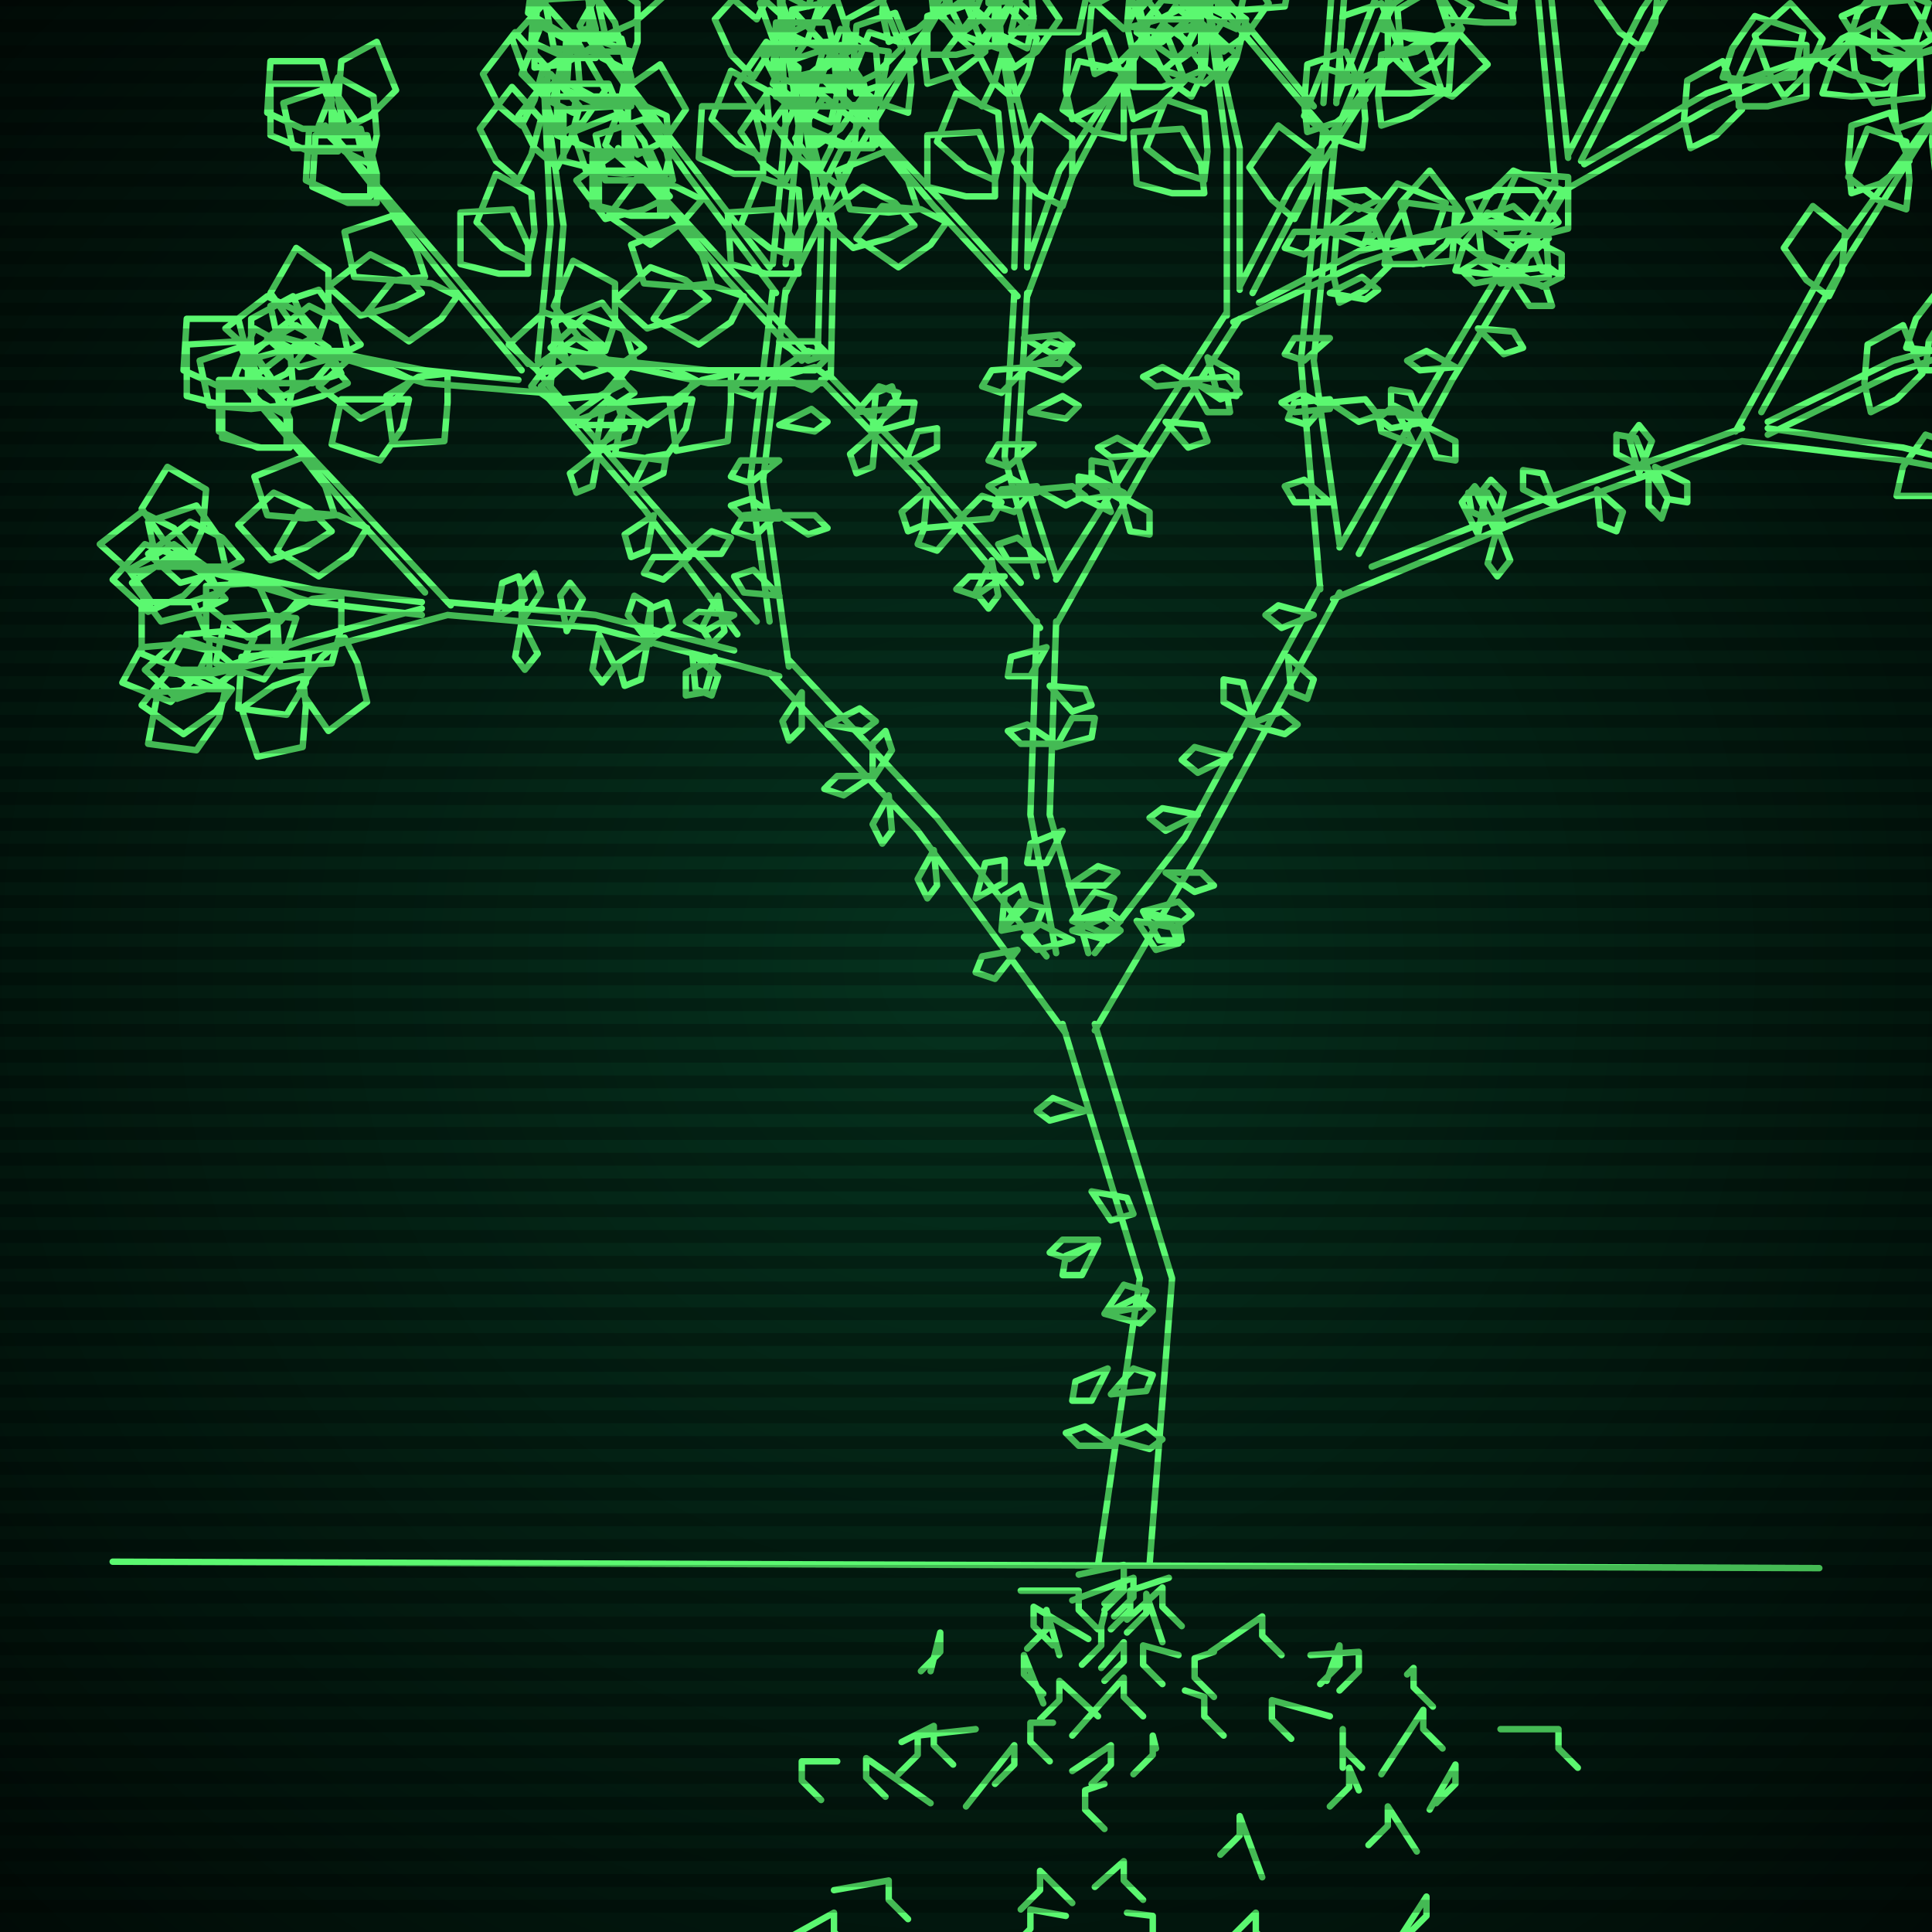 <svg xmlns="http://www.w3.org/2000/svg"
             width="600" height="600"
            >
    
            <style>
                @keyframes glow {0 % {opacity: 0.6;}
                3% {opacity: 0.9;} 30% {opacity: 0.6} 70% {opacity: 0.9}}
    
                .flicker {
                animation: glow 3s linear infinite alternate;
                animation-duration: 2.4s;
                animation-delay: 3.1s;
            }
    
    
            </style>
    
            <defs>
                <radialGradient id="screenGradient"
                                r="100%"
                >
                    <stop offset="0%" stop-color="#05321e"/>
                    <stop offset="90%" stop-color="black"/>
    
                </radialGradient>
            </defs>
    
            <rect
                fill="black"
                width="600" height="600"/>
    
            <rect
                className="flicker"
                fill="url(#screenGradient)"
                width="600" height="600"/>
    
    
            <path
                id="ground-path"
                className="flicker"
                style="fill: none;stroke: #5bf870;stroke-width:2px;stroke-linecap:round;stroke-linejoin:round;stroke-miterlimit:4;stroke-dasharray:none"
                d="M 35 485 L 565 487 "
            />
            <path
                id="branch-path"
                className="flicker"
                style="fill: none;stroke: #5bf870;stroke-width:2px;stroke-linecap:round;stroke-linejoin:round;stroke-miterlimit:4;stroke-dasharray:none"
                d="M 341 486 L 354 397 L 330 318 M 340 318 L 364 397 L 357 486 M 331 321 L 285 258 L 239 209 M 245 205 L 291 254 L 325 297 M 242 210 L 185 195 L 139 191 M 139 187 L 185 191 L 228 202 M 139 191 L 94 203 L 58 211 L 94 199 L 131 189 M 131 191 L 97 187 L 53 174 L 97 183 L 131 187 M 132 184 L 109 159 L 75 119 L 111 157 L 140 188 M 229 197 L 200 158 L 168 121 M 170 119 L 202 156 L 235 193 M 169 122 L 132 119 L 92 107 L 132 115 L 161 118 M 162 115 L 137 85 L 101 39 L 139 83 L 164 113 M 167 112 L 171 70 L 169 28 L 175 70 L 171 120 M 239 193 L 233 149 L 240 90 M 244 90 L 237 149 L 245 207 M 241 91 L 214 55 L 182 9 L 216 53 L 239 83 M 240 82 L 244 39 L 242 -5 L 248 39 L 244 82 M 244 81 L 261 47 L 292 3 L 265 49 L 244 91 M 328 296 L 320 253 L 322 193 M 328 193 L 326 253 L 338 296 M 323 195 L 285 149 L 255 118 M 257 116 L 287 147 L 317 181 M 256 119 L 220 119 L 182 111 L 220 115 L 248 115 M 249 112 L 226 87 L 192 46 L 228 85 L 251 110 M 254 109 L 255 70 L 249 31 L 259 70 L 258 117 M 322 179 L 312 142 L 315 91 M 319 91 L 316 142 L 328 179 M 316 92 L 290 64 L 258 26 L 292 62 L 312 84 M 315 83 L 316 46 L 310 8 L 320 46 L 319 83 M 319 82 L 329 53 L 354 15 L 333 55 L 319 92 M 328 180 L 352 142 L 381 97 M 385 99 L 356 144 L 328 194 M 381 98 L 381 46 L 375 1 L 385 46 L 385 90 M 385 89 L 401 58 L 432 17 L 405 60 L 389 91 M 391 94 L 422 78 L 460 69 L 422 82 L 383 100 M 340 296 L 368 260 L 410 182 M 416 184 L 374 262 L 340 320 M 410 183 L 404 112 L 411 40 M 415 40 L 408 112 L 416 169 M 412 41 L 374 -4 L 331 -58 L 376 -6 L 408 33 M 411 32 L 415 -22 L 413 -77 L 419 -22 L 415 32 M 415 31 L 432 -13 L 464 -66 L 436 -11 L 415 41 M 416 170 L 447 116 L 483 56 M 487 58 L 451 118 L 422 172 M 483 57 L 477 -8 L 464 -65 L 481 -8 L 487 49 M 487 48 L 510 3 L 547 -51 L 514 5 L 491 50 M 492 51 L 530 29 L 576 13 L 532 33 L 486 59 M 426 176 L 474 157 L 541 133 M 541 137 L 474 161 L 414 186 M 539 134 L 568 81 L 607 27 L 572 83 L 547 128 M 549 131 L 588 112 L 634 100 L 588 116 L 549 135 M 549 133 L 591 139 L 649 154 L 591 143 L 541 137 "
            />
            <path
                id="leaf-path"
                className="flicker"
                style="fill: none;stroke: #5bf870;stroke-width:2px;stroke-linecap:round;stroke-linejoin:round;stroke-miterlimit:4;stroke-dasharray:none"
                d="M 343 408 L 349 399 L 356 401 L 354 406 L 343 408 M 345 433 L 352 425 L 358 427 L 356 432 L 345 433 M 344 425 L 339 435 L 333 435 L 334 429 L 344 425 M 346 447 L 356 443 L 361 447 L 357 450 L 346 447 M 341 385 L 332 391 L 326 389 L 330 385 L 341 385 M 343 408 L 353 403 L 358 407 L 354 411 L 343 408 M 341 386 L 336 396 L 330 396 L 331 390 L 341 386 M 346 449 L 335 449 L 331 445 L 337 443 L 346 449 M 337 345 L 326 348 L 322 345 L 327 341 L 337 345 M 339 370 L 350 372 L 352 377 L 345 379 L 339 370 M 276 247 L 277 258 L 274 262 L 271 256 L 276 247 M 316 295 L 309 304 L 303 302 L 305 297 L 316 295 M 271 241 L 262 247 L 256 245 L 260 241 L 271 241 M 257 225 L 267 220 L 272 224 L 268 227 L 257 225 M 249 215 L 249 226 L 245 230 L 243 224 L 249 215 M 311 289 L 317 280 L 324 282 L 322 287 L 311 289 M 271 242 L 271 231 L 275 227 L 277 233 L 271 242 M 311 289 L 312 278 L 317 275 L 319 281 L 311 289 M 303 279 L 306 268 L 312 267 L 312 274 L 303 279 M 290 264 L 291 275 L 288 279 L 285 273 L 290 264 M 202 200 L 195 191 L 197 185 L 202 188 L 202 200 M 215 203 L 223 210 L 221 216 L 216 214 L 215 203 M 222 204 L 219 215 L 213 216 L 213 209 L 222 204 M 154 192 L 156 181 L 161 179 L 163 186 L 154 192 M 162 193 L 167 203 L 163 208 L 160 204 L 162 193 M 201 200 L 199 211 L 194 213 L 192 206 L 201 200 M 162 193 L 162 182 L 166 178 L 168 184 L 162 193 M 176 196 L 174 185 L 177 181 L 181 186 L 176 196 M 186 197 L 191 207 L 187 212 L 184 208 L 186 197 M 200 200 L 202 189 L 207 187 L 209 194 L 200 200 M 85 201 L 76 201 L 64 198 L 64 182 L 80 181 L 85 192 L 85 201 M 72 214 L 67 221 L 57 228 L 44 219 L 52 209 L 64 210 L 72 214 M 107 198 L 111 206 L 114 218 L 102 227 L 93 214 L 100 204 L 107 198 M 96 203 L 95 212 L 89 222 L 74 220 L 75 204 L 87 203 L 96 203 M 65 202 L 61 210 L 53 218 L 38 212 L 44 201 L 56 200 L 65 202 M 65 208 L 56 208 L 44 203 L 44 187 L 60 187 L 65 199 L 65 208 M 74 208 L 67 213 L 55 217 L 45 208 L 56 198 L 67 202 L 74 208 M 94 210 L 95 219 L 94 232 L 80 235 L 75 220 L 85 213 L 94 210 M 79 198 L 75 206 L 67 214 L 52 208 L 58 197 L 70 196 L 79 198 M 70 214 L 68 223 L 61 233 L 46 231 L 49 215 L 61 214 L 70 214 M 68 184 L 59 187 L 47 187 L 40 177 L 54 169 L 64 176 L 68 184 M 106 185 L 106 195 L 103 206 L 87 207 L 86 192 L 97 186 L 106 185 M 93 186 L 87 193 L 77 198 L 64 188 L 74 179 L 85 182 L 93 186 M 60 171 L 52 175 L 41 178 L 31 169 L 44 159 L 54 164 L 60 171 M 59 173 L 51 168 L 44 158 L 52 145 L 64 152 L 63 164 L 59 173 M 70 176 L 61 176 L 49 176 L 46 162 L 61 157 L 68 167 L 70 176 M 92 192 L 89 201 L 82 211 L 67 206 L 70 192 L 83 191 L 92 192 M 75 174 L 67 178 L 56 181 L 46 172 L 59 162 L 69 167 L 75 174 M 64 178 L 57 185 L 46 190 L 35 180 L 45 169 L 56 173 L 64 178 M 70 186 L 62 190 L 50 193 L 41 181 L 54 172 L 64 179 L 70 186 M 114 164 L 109 172 L 99 179 L 86 171 L 93 159 L 105 160 L 114 164 M 104 160 L 95 161 L 83 160 L 79 148 L 94 142 L 101 151 L 104 160 M 79 126 L 70 126 L 58 123 L 58 107 L 74 106 L 79 117 L 79 126 M 81 120 L 78 111 L 78 99 L 91 92 L 97 106 L 89 116 L 81 120 M 89 129 L 81 125 L 73 117 L 79 102 L 90 108 L 91 120 L 89 129 M 103 165 L 95 170 L 84 174 L 74 163 L 85 153 L 96 158 L 103 165 M 90 139 L 81 139 L 69 136 L 69 120 L 85 119 L 90 130 L 90 139 M 87 126 L 78 127 L 65 126 L 62 112 L 77 107 L 84 117 L 87 126 M 89 139 L 80 139 L 68 134 L 68 118 L 84 118 L 89 130 L 89 139 M 77 120 L 68 120 L 57 115 L 58 99 L 74 99 L 77 111 L 77 120 M 223 185 L 225 196 L 221 200 L 218 195 L 223 185 M 228 191 L 219 196 L 213 193 L 217 190 L 228 191 M 180 132 L 188 125 L 194 127 L 191 132 L 180 132 M 186 140 L 184 151 L 179 153 L 177 147 L 186 140 M 214 173 L 206 180 L 200 178 L 203 173 L 214 173 M 186 140 L 192 131 L 199 131 L 197 137 L 186 140 M 196 152 L 201 142 L 207 141 L 206 147 L 196 152 M 203 160 L 201 171 L 196 173 L 194 166 L 203 160 M 213 172 L 221 165 L 227 167 L 224 172 L 213 172 M 185 139 L 187 128 L 192 126 L 194 133 L 185 139 M 106 116 L 97 119 L 85 119 L 78 109 L 92 101 L 102 108 L 106 116 M 139 116 L 139 125 L 138 137 L 122 138 L 120 123 L 130 117 L 139 116 M 128 118 L 122 125 L 112 130 L 99 120 L 109 111 L 120 114 L 128 118 M 99 104 L 91 108 L 80 111 L 70 102 L 83 92 L 93 97 L 99 104 M 99 105 L 91 101 L 84 91 L 92 77 L 102 84 L 102 96 L 99 105 M 108 109 L 99 109 L 87 109 L 84 95 L 99 90 L 106 100 L 108 109 M 127 124 L 125 133 L 118 143 L 103 138 L 106 124 L 118 124 L 127 124 M 112 107 L 104 111 L 93 114 L 83 105 L 96 95 L 106 100 L 112 107 M 104 111 L 98 118 L 88 123 L 75 113 L 85 104 L 96 107 L 104 111 M 108 119 L 100 123 L 89 126 L 79 117 L 92 107 L 102 112 L 108 119 M 142 92 L 137 99 L 127 106 L 114 97 L 122 87 L 134 88 L 142 92 M 132 86 L 123 87 L 110 86 L 107 72 L 122 67 L 129 77 L 132 86 M 105 47 L 96 47 L 84 42 L 84 26 L 100 26 L 105 38 L 105 47 M 107 40 L 105 31 L 106 19 L 117 13 L 123 28 L 115 36 L 107 40 M 115 51 L 107 47 L 99 39 L 105 24 L 116 30 L 117 42 L 115 51 M 131 91 L 123 95 L 112 98 L 102 89 L 115 79 L 125 84 L 131 91 M 117 63 L 108 63 L 97 58 L 98 42 L 114 42 L 117 54 L 117 63 M 112 46 L 103 46 L 91 46 L 88 32 L 103 27 L 110 37 L 112 46 M 115 61 L 106 61 L 95 56 L 96 40 L 112 40 L 115 52 L 115 61 M 103 40 L 94 40 L 83 35 L 84 19 L 100 19 L 103 31 L 103 40 M 164 81 L 156 77 L 148 69 L 154 54 L 165 60 L 166 72 L 164 81 M 162 39 L 155 33 L 150 23 L 160 10 L 169 20 L 166 31 L 162 39 M 172 30 L 174 21 L 181 11 L 196 16 L 193 30 L 181 30 L 172 30 M 173 42 L 170 33 L 170 21 L 180 14 L 188 28 L 181 38 L 173 42 M 164 85 L 155 85 L 143 82 L 143 66 L 159 65 L 164 76 L 164 85 M 161 56 L 154 50 L 149 40 L 159 27 L 168 37 L 165 48 L 161 56 M 178 35 L 170 31 L 162 23 L 168 8 L 179 14 L 180 26 L 178 35 M 173 52 L 166 46 L 161 36 L 171 23 L 180 33 L 177 44 L 173 52 M 169 30 L 163 23 L 159 12 L 169 1 L 178 11 L 174 23 L 169 30 M 166 21 L 166 12 L 167 0 L 183 -1 L 185 14 L 175 20 L 166 21 M 242 185 L 231 184 L 228 179 L 234 177 L 242 185 M 242 106 L 253 106 L 257 110 L 251 112 L 242 106 M 242 116 L 234 123 L 228 121 L 231 116 L 242 116 M 242 161 L 231 161 L 227 157 L 233 155 L 242 161 M 242 117 L 253 114 L 257 117 L 252 121 L 242 117 M 242 132 L 252 127 L 257 131 L 253 134 L 242 132 M 242 143 L 233 150 L 227 148 L 230 143 L 242 143 M 242 160 L 253 160 L 257 164 L 251 166 L 242 160 M 242 115 L 251 109 L 257 111 L 253 115 L 242 115 M 242 159 L 234 167 L 228 165 L 231 160 L 242 159 M 218 62 L 212 69 L 202 76 L 189 67 L 198 55 L 210 58 L 218 62 M 209 56 L 200 56 L 188 56 L 185 42 L 200 37 L 207 47 L 209 56 M 185 18 L 176 18 L 165 13 L 166 -3 L 182 -3 L 185 9 L 185 18 M 188 11 L 186 2 L 187 -10 L 200 -16 L 206 -1 L 197 7 L 188 11 M 195 22 L 187 18 L 180 8 L 188 -6 L 198 1 L 198 13 L 195 22 M 208 61 L 200 65 L 188 68 L 179 56 L 192 47 L 202 54 L 208 61 M 196 33 L 187 33 L 176 28 L 177 12 L 193 12 L 196 24 L 196 33 M 193 16 L 184 16 L 172 15 L 169 -1 L 184 -3 L 191 7 L 193 16 M 195 32 L 186 31 L 175 25 L 176 10 L 192 11 L 195 22 L 195 32 M 183 11 L 174 10 L 164 4 L 166 -11 L 182 -10 L 183 2 L 183 11 M 237 49 L 229 45 L 221 37 L 227 22 L 238 28 L 239 40 L 237 49 M 235 6 L 228 0 L 223 -10 L 233 -23 L 242 -13 L 239 -2 L 235 6 M 245 -3 L 248 -12 L 255 -21 L 270 -15 L 266 -3 L 254 -2 L 245 -3 M 246 10 L 243 1 L 243 -11 L 253 -18 L 261 -4 L 254 6 L 246 10 M 237 54 L 228 54 L 217 49 L 218 33 L 234 33 L 237 45 L 237 54 M 234 24 L 227 17 L 222 6 L 232 -5 L 243 5 L 239 16 L 234 24 M 251 2 L 243 -2 L 236 -12 L 244 -26 L 254 -19 L 254 -7 L 251 2 M 246 19 L 240 12 L 236 1 L 246 -10 L 255 0 L 251 12 L 246 19 M 242 -3 L 236 -10 L 232 -21 L 242 -32 L 251 -22 L 247 -10 L 242 -3 M 239 -12 L 239 -22 L 242 -33 L 258 -34 L 259 -19 L 248 -13 L 239 -12 M 276 13 L 274 4 L 275 -8 L 288 -14 L 294 1 L 285 9 L 276 13 M 292 5 L 299 0 L 311 -4 L 321 5 L 310 15 L 299 11 L 292 5 M 288 17 L 288 8 L 293 -3 L 309 -2 L 309 14 L 297 17 L 288 17 M 261 58 L 254 53 L 247 43 L 256 30 L 266 38 L 265 50 L 261 58 M 266 29 L 265 20 L 266 8 L 278 4 L 284 19 L 275 26 L 266 29 M 299 10 L 295 2 L 294 -10 L 304 -18 L 313 -5 L 306 5 L 299 10 M 288 26 L 287 17 L 288 5 L 300 1 L 306 16 L 297 23 L 288 26 M 290 5 L 289 -4 L 290 -16 L 302 -20 L 308 -5 L 299 2 L 290 5 M 288 -4 L 292 -12 L 302 -19 L 316 -11 L 309 -1 L 297 -1 L 288 -4 M 282 35 L 273 32 L 264 25 L 270 10 L 282 14 L 283 26 L 282 35 M 333 292 L 322 295 L 318 291 L 323 287 L 333 292 M 328 231 L 317 231 L 313 227 L 319 225 L 328 231 M 326 213 L 337 214 L 339 219 L 333 221 L 326 213 M 325 201 L 320 210 L 313 210 L 314 204 L 325 201 M 333 286 L 344 283 L 348 286 L 343 290 L 333 286 M 328 232 L 333 223 L 340 223 L 339 229 L 328 232 M 333 286 L 340 277 L 346 279 L 344 284 L 333 286 M 332 275 L 341 269 L 347 271 L 343 275 L 332 275 M 330 258 L 325 268 L 319 268 L 320 262 L 330 258 M 333 289 L 343 285 L 348 289 L 344 292 L 333 289 M 308 174 L 310 185 L 307 189 L 303 184 L 308 174 M 312 179 L 303 185 L 297 183 L 301 179 L 312 179 M 266 128 L 273 120 L 279 122 L 277 127 L 266 128 M 272 134 L 271 145 L 266 147 L 264 141 L 272 134 M 298 163 L 291 171 L 285 169 L 287 164 L 298 163 M 272 134 L 277 125 L 284 125 L 283 131 L 272 134 M 281 144 L 285 134 L 291 133 L 291 139 L 281 144 M 288 152 L 287 163 L 282 165 L 280 159 L 288 152 M 297 162 L 305 154 L 311 156 L 308 161 L 297 162 M 271 133 L 272 122 L 277 120 L 279 126 L 271 133 M 194 119 L 186 123 L 174 124 L 166 114 L 179 105 L 189 112 L 194 119 M 227 116 L 227 125 L 226 137 L 210 140 L 208 125 L 218 118 L 227 116 M 216 118 L 211 125 L 201 132 L 188 123 L 196 113 L 208 114 L 216 118 M 187 107 L 180 112 L 168 116 L 158 107 L 169 97 L 180 101 L 187 107 M 188 109 L 180 105 L 172 95 L 178 81 L 191 88 L 191 100 L 188 109 M 197 112 L 188 113 L 176 112 L 172 100 L 187 94 L 194 103 L 197 112 M 215 124 L 213 133 L 206 143 L 191 141 L 194 125 L 206 124 L 215 124 M 200 108 L 193 113 L 181 117 L 171 108 L 182 98 L 193 102 L 200 108 M 194 115 L 188 122 L 178 129 L 165 120 L 174 108 L 186 111 L 194 115 M 197 122 L 189 127 L 178 131 L 168 120 L 179 110 L 190 115 L 197 122 M 231 92 L 227 100 L 217 107 L 203 99 L 210 89 L 222 89 L 231 92 M 221 88 L 212 89 L 200 88 L 196 76 L 211 70 L 218 79 L 221 88 M 196 53 L 187 53 L 175 50 L 175 34 L 191 33 L 196 44 L 196 53 M 198 48 L 195 39 L 195 27 L 205 20 L 213 34 L 206 44 L 198 48 M 206 57 L 197 53 L 188 45 L 194 30 L 207 36 L 208 48 L 206 57 M 220 93 L 213 98 L 201 102 L 191 93 L 202 83 L 213 87 L 220 93 M 207 67 L 198 67 L 186 64 L 186 48 L 202 47 L 207 58 L 207 67 M 203 53 L 194 54 L 182 53 L 178 41 L 193 35 L 200 44 L 203 53 M 205 67 L 196 67 L 184 64 L 184 48 L 200 47 L 205 58 L 205 67 M 194 47 L 185 47 L 173 42 L 173 26 L 189 26 L 194 38 L 194 47 M 248 80 L 239 77 L 230 70 L 236 55 L 248 59 L 249 71 L 248 80 M 243 41 L 236 36 L 229 26 L 238 13 L 248 21 L 247 33 L 243 41 M 252 33 L 254 24 L 261 14 L 276 16 L 273 32 L 261 33 L 252 33 M 254 45 L 250 37 L 249 25 L 259 17 L 268 30 L 261 40 L 254 45 M 248 85 L 238 85 L 227 82 L 226 66 L 241 65 L 247 76 L 248 85 M 244 56 L 237 51 L 230 41 L 239 28 L 249 36 L 248 48 L 244 56 M 258 38 L 249 34 L 240 26 L 246 11 L 259 17 L 260 29 L 258 38 M 254 54 L 247 48 L 240 38 L 249 25 L 261 34 L 258 46 L 254 54 M 249 33 L 242 27 L 237 17 L 247 4 L 256 14 L 253 25 L 249 33 M 246 24 L 246 15 L 246 3 L 260 0 L 265 15 L 255 22 L 246 24 M 324 174 L 313 174 L 310 169 L 316 167 L 324 174 M 318 105 L 329 104 L 333 107 L 327 110 L 318 105 M 319 114 L 311 122 L 305 120 L 308 115 L 319 114 M 322 153 L 311 154 L 307 151 L 313 148 L 322 153 M 319 114 L 330 110 L 335 114 L 330 118 L 319 114 M 320 128 L 330 123 L 335 126 L 331 130 L 320 128 M 321 138 L 313 145 L 307 143 L 310 138 L 321 138 M 322 152 L 333 151 L 337 154 L 331 157 L 322 152 M 318 113 L 326 106 L 332 108 L 329 113 L 318 113 M 322 151 L 315 159 L 309 157 L 311 152 L 322 151 M 294 69 L 289 76 L 279 83 L 266 74 L 274 64 L 286 65 L 294 69 M 285 65 L 276 66 L 264 65 L 260 53 L 275 47 L 282 56 L 285 65 M 262 33 L 253 33 L 241 30 L 241 14 L 257 13 L 262 24 L 262 33 M 264 27 L 262 18 L 263 6 L 274 0 L 280 15 L 272 23 L 264 27 M 271 36 L 263 32 L 255 24 L 261 9 L 272 15 L 273 27 L 271 36 M 284 70 L 276 74 L 265 77 L 255 68 L 268 58 L 278 63 L 284 70 M 272 45 L 263 45 L 251 40 L 251 24 L 267 24 L 272 36 L 272 45 M 269 33 L 260 33 L 248 33 L 245 19 L 260 14 L 267 24 L 269 33 M 271 46 L 262 46 L 251 41 L 252 25 L 268 25 L 271 37 L 271 46 M 260 28 L 251 28 L 240 23 L 241 7 L 257 7 L 260 19 L 260 28 M 309 56 L 300 52 L 291 44 L 297 29 L 310 35 L 311 47 L 309 56 M 304 17 L 297 11 L 290 1 L 299 -12 L 311 -3 L 308 9 L 304 17 M 314 10 L 316 1 L 323 -9 L 338 -4 L 335 10 L 323 10 L 314 10 M 315 21 L 311 13 L 310 1 L 320 -7 L 329 6 L 322 16 L 315 21 M 309 61 L 300 61 L 288 58 L 288 42 L 304 41 L 309 52 L 309 61 M 305 33 L 298 27 L 293 17 L 303 4 L 312 14 L 309 25 L 305 33 M 319 15 L 311 11 L 303 3 L 309 -12 L 320 -6 L 321 6 L 319 15 M 315 31 L 308 25 L 303 15 L 313 2 L 322 12 L 319 23 L 315 31 M 310 9 L 303 3 L 298 -7 L 308 -20 L 317 -10 L 314 1 L 310 9 M 307 1 L 307 -8 L 308 -20 L 324 -21 L 326 -6 L 316 0 L 307 1 M 340 23 L 338 14 L 339 2 L 350 -4 L 356 11 L 348 19 L 340 23 M 355 17 L 362 11 L 373 7 L 384 17 L 374 26 L 362 22 L 355 17 M 352 27 L 352 18 L 357 6 L 373 6 L 373 22 L 361 27 L 352 27 M 330 64 L 322 60 L 315 50 L 323 36 L 333 43 L 333 55 L 330 64 M 333 37 L 331 28 L 332 16 L 343 10 L 349 25 L 341 33 L 333 37 M 361 22 L 357 14 L 354 3 L 363 -7 L 373 6 L 368 16 L 361 22 M 352 37 L 350 28 L 351 16 L 362 10 L 368 25 L 360 33 L 352 37 M 352 17 L 350 8 L 351 -4 L 364 -10 L 370 5 L 361 13 L 352 17 M 350 8 L 354 0 L 362 -8 L 377 -2 L 371 9 L 359 10 L 350 8 M 349 43 L 340 41 L 330 34 L 335 19 L 349 22 L 349 34 L 349 43 M 375 111 L 384 116 L 384 123 L 378 122 L 375 111 M 370 119 L 359 120 L 355 117 L 361 114 L 370 119 M 348 155 L 339 150 L 339 143 L 345 144 L 348 155 M 370 119 L 381 122 L 382 128 L 375 128 L 370 119 M 362 131 L 373 132 L 375 137 L 369 139 L 362 131 M 356 141 L 345 142 L 341 139 L 347 136 L 356 141 M 348 154 L 357 159 L 357 166 L 351 165 L 348 154 M 370 118 L 381 117 L 385 122 L 379 124 L 370 118 M 349 153 L 338 155 L 334 152 L 339 148 L 349 153 M 345 159 L 335 154 L 335 148 L 341 149 L 345 159 M 374 56 L 365 53 L 356 46 L 362 31 L 374 35 L 375 47 L 374 56 M 369 13 L 362 8 L 355 -2 L 364 -15 L 374 -7 L 373 5 L 369 13 M 378 3 L 380 -6 L 387 -16 L 402 -14 L 399 2 L 387 3 L 378 3 M 380 16 L 376 8 L 375 -4 L 385 -12 L 394 1 L 387 11 L 380 16 M 374 60 L 364 60 L 353 57 L 352 41 L 367 40 L 373 51 L 374 60 M 370 30 L 363 25 L 356 15 L 365 2 L 375 10 L 374 22 L 370 30 M 384 9 L 375 5 L 366 -3 L 372 -18 L 385 -12 L 386 0 L 384 9 M 380 26 L 373 20 L 366 10 L 375 -3 L 387 6 L 384 18 L 380 26 M 375 3 L 368 -3 L 363 -13 L 373 -26 L 382 -16 L 379 -5 L 375 3 M 372 -6 L 372 -15 L 372 -27 L 386 -30 L 391 -15 L 381 -8 L 372 -6 M 417 26 L 416 17 L 417 5 L 429 1 L 435 16 L 426 23 L 417 26 M 433 18 L 441 13 L 452 9 L 462 20 L 451 30 L 440 25 L 433 18 M 429 29 L 430 20 L 436 10 L 451 12 L 450 28 L 438 29 L 429 29 M 402 68 L 395 62 L 388 52 L 397 39 L 409 48 L 406 60 L 402 68 M 406 41 L 405 32 L 406 20 L 418 16 L 424 31 L 415 38 L 406 41 M 439 24 L 435 15 L 434 3 L 446 -4 L 454 9 L 447 19 L 439 24 M 429 39 L 428 30 L 429 17 L 443 14 L 448 29 L 438 36 L 429 39 M 431 18 L 431 9 L 431 -3 L 445 -6 L 450 9 L 440 16 L 431 18 M 429 9 L 433 1 L 443 -6 L 457 2 L 450 12 L 438 12 L 429 9 M 423 46 L 414 43 L 405 36 L 411 21 L 423 25 L 424 37 L 423 46 M 459 69 L 468 69 L 480 70 L 481 86 L 466 88 L 460 78 L 459 69 M 452 74 L 459 68 L 470 64 L 481 74 L 471 83 L 459 79 L 452 74 M 416 94 L 414 85 L 415 73 L 426 67 L 432 82 L 424 90 L 416 94 M 424 75 L 427 66 L 434 57 L 449 63 L 445 75 L 433 76 L 424 75 M 466 74 L 466 65 L 471 54 L 487 55 L 487 71 L 475 74 L 466 74 M 452 84 L 455 75 L 462 66 L 477 72 L 473 84 L 461 85 L 452 84 M 458 69 L 462 61 L 470 53 L 485 59 L 479 70 L 467 71 L 458 69 M 456 62 L 465 59 L 477 59 L 484 69 L 470 77 L 460 70 L 456 62 M 442 82 L 438 74 L 435 63 L 444 53 L 454 66 L 449 76 L 442 82 M 430 82 L 431 73 L 437 63 L 452 65 L 451 81 L 439 82 L 430 82 M 389 223 L 380 218 L 380 211 L 386 212 L 389 223 M 400 204 L 408 211 L 406 217 L 401 215 L 400 204 M 408 191 L 398 195 L 393 191 L 397 188 L 408 191 M 355 283 L 366 286 L 367 292 L 360 292 L 355 283 M 388 225 L 398 221 L 403 225 L 399 228 L 388 225 M 355 283 L 366 280 L 370 284 L 365 288 L 355 283 M 362 271 L 373 271 L 377 275 L 371 277 L 362 271 M 372 253 L 362 258 L 357 254 L 361 251 L 372 253 M 353 286 L 364 288 L 366 293 L 359 295 L 353 286 M 382 235 L 372 240 L 367 236 L 371 232 L 382 235 M 413 156 L 402 156 L 399 151 L 405 149 L 413 156 M 413 60 L 424 59 L 428 62 L 422 65 L 413 60 M 413 72 L 405 79 L 399 77 L 402 72 L 413 72 M 413 127 L 402 128 L 398 125 L 404 122 L 413 127 M 413 72 L 424 69 L 428 72 L 423 76 L 413 72 M 413 91 L 423 86 L 428 90 L 424 93 L 413 91 M 413 105 L 405 112 L 399 110 L 402 105 L 413 105 M 413 125 L 424 124 L 428 129 L 422 131 L 413 125 M 413 71 L 421 64 L 427 66 L 424 71 L 413 71 M 413 124 L 406 132 L 400 130 L 402 125 L 413 124 M 381 5 L 376 12 L 366 19 L 353 10 L 361 0 L 373 1 L 381 5 M 369 -2 L 360 -1 L 347 -2 L 344 -16 L 359 -21 L 366 -11 L 369 -2 M 338 -46 L 329 -46 L 317 -51 L 317 -67 L 333 -67 L 338 -55 L 338 -46 M 337 -56 L 335 -65 L 336 -77 L 347 -83 L 353 -68 L 345 -60 L 337 -56 M 347 -43 L 339 -47 L 331 -55 L 337 -70 L 348 -64 L 349 -52 L 347 -43 M 368 2 L 360 6 L 349 9 L 339 0 L 352 -10 L 362 -5 L 368 2 M 352 -28 L 343 -28 L 332 -33 L 333 -49 L 349 -49 L 352 -37 L 352 -28 M 343 -50 L 334 -50 L 322 -50 L 319 -64 L 334 -69 L 341 -59 L 343 -50 M 347 -34 L 338 -34 L 327 -39 L 328 -55 L 344 -55 L 347 -43 L 347 -34 M 333 -56 L 324 -56 L 313 -61 L 314 -77 L 330 -77 L 333 -65 L 333 -56 M 408 -11 L 400 -15 L 392 -23 L 398 -38 L 409 -32 L 410 -20 L 408 -11 M 406 -62 L 399 -68 L 394 -78 L 404 -91 L 413 -81 L 410 -70 L 406 -62 M 416 -74 L 418 -83 L 425 -93 L 440 -88 L 437 -74 L 425 -74 L 416 -74 M 417 -59 L 413 -68 L 412 -80 L 424 -87 L 432 -74 L 425 -64 L 417 -59 M 408 -7 L 399 -7 L 387 -10 L 387 -26 L 403 -27 L 408 -16 L 408 -7 M 405 -40 L 398 -46 L 393 -56 L 403 -69 L 412 -59 L 409 -48 L 405 -40 M 422 -69 L 414 -73 L 406 -81 L 412 -96 L 423 -90 L 424 -78 L 422 -69 M 417 -49 L 410 -55 L 405 -65 L 415 -78 L 424 -68 L 421 -57 L 417 -49 M 413 -75 L 406 -82 L 401 -93 L 411 -104 L 422 -94 L 418 -83 L 413 -75 M 410 -84 L 410 -93 L 411 -105 L 427 -106 L 429 -91 L 419 -85 L 410 -84 M 449 -53 L 447 -62 L 448 -74 L 459 -80 L 465 -65 L 457 -57 L 449 -53 M 465 -64 L 472 -70 L 483 -74 L 494 -64 L 484 -55 L 472 -59 L 465 -64 M 460 -50 L 460 -59 L 465 -70 L 481 -69 L 481 -53 L 469 -50 L 460 -50 M 433 -2 L 425 -6 L 418 -16 L 426 -30 L 436 -23 L 436 -11 L 433 -2 M 438 -33 L 436 -42 L 437 -54 L 448 -60 L 454 -45 L 446 -37 L 438 -33 M 472 -59 L 468 -67 L 465 -78 L 474 -88 L 484 -75 L 479 -65 L 472 -59 M 460 -40 L 458 -49 L 459 -61 L 470 -67 L 476 -52 L 468 -44 L 460 -40 M 463 -64 L 462 -73 L 463 -85 L 475 -89 L 481 -74 L 472 -67 L 463 -64 M 461 -73 L 465 -81 L 473 -89 L 488 -83 L 482 -72 L 470 -71 L 461 -73 M 455 -29 L 446 -31 L 436 -38 L 441 -53 L 455 -50 L 455 -38 L 455 -29 M 475 74 L 485 79 L 485 85 L 479 84 L 475 74 M 469 86 L 458 88 L 454 84 L 459 81 L 469 86 M 442 132 L 432 127 L 432 121 L 438 122 L 442 132 M 469 86 L 480 89 L 482 95 L 475 95 L 469 86 M 459 102 L 470 103 L 473 108 L 467 110 L 459 102 M 452 114 L 441 115 L 437 112 L 443 109 L 452 114 M 442 132 L 452 137 L 452 143 L 446 142 L 442 132 M 470 84 L 481 83 L 485 86 L 479 89 L 470 84 M 443 131 L 432 133 L 428 130 L 433 126 L 443 131 M 439 138 L 429 134 L 428 128 L 434 128 L 439 138 M 470 3 L 461 0 L 451 -7 L 456 -22 L 470 -19 L 471 -6 L 470 3 M 461 -49 L 453 -54 L 446 -64 L 454 -77 L 466 -70 L 465 -58 L 461 -49 M 468 -61 L 469 -70 L 475 -80 L 490 -78 L 489 -62 L 477 -61 L 468 -61 M 471 -46 L 467 -54 L 464 -65 L 473 -75 L 483 -62 L 478 -52 L 471 -46 M 470 7 L 461 7 L 449 6 L 448 -10 L 463 -12 L 469 -2 L 470 7 M 464 -26 L 457 -31 L 450 -41 L 459 -54 L 469 -46 L 468 -34 L 464 -26 M 474 -57 L 465 -60 L 456 -67 L 462 -82 L 474 -78 L 475 -66 L 474 -57 M 471 -36 L 464 -41 L 457 -51 L 466 -64 L 476 -56 L 475 -44 L 471 -36 M 465 -62 L 458 -67 L 451 -77 L 460 -90 L 470 -82 L 469 -70 L 465 -62 M 461 -72 L 461 -81 L 461 -93 L 475 -96 L 480 -81 L 470 -74 L 461 -72 M 529 -38 L 527 -47 L 528 -59 L 541 -65 L 547 -50 L 538 -42 L 529 -38 M 547 -48 L 554 -53 L 566 -57 L 576 -48 L 565 -38 L 554 -42 L 547 -48 M 541 -34 L 541 -43 L 546 -54 L 562 -53 L 562 -37 L 550 -34 L 541 -34 M 510 15 L 503 10 L 496 0 L 505 -13 L 515 -5 L 514 7 L 510 15 M 516 -17 L 515 -26 L 516 -38 L 528 -42 L 534 -27 L 525 -20 L 516 -17 M 554 -43 L 550 -51 L 549 -63 L 559 -71 L 568 -58 L 561 -48 L 554 -43 M 541 -24 L 540 -33 L 541 -45 L 553 -49 L 559 -34 L 550 -27 L 541 -24 M 545 -48 L 544 -57 L 545 -69 L 557 -73 L 563 -58 L 554 -51 L 545 -48 M 543 -58 L 547 -66 L 557 -73 L 571 -65 L 564 -55 L 552 -55 L 543 -58 M 534 -13 L 525 -16 L 516 -23 L 522 -38 L 534 -34 L 535 -22 L 534 -13 M 575 13 L 584 13 L 596 14 L 597 30 L 582 32 L 576 22 L 575 13 M 566 19 L 572 12 L 582 7 L 595 17 L 585 26 L 574 23 L 566 19 M 525 46 L 523 37 L 524 25 L 535 19 L 541 34 L 533 42 L 525 46 M 535 24 L 538 15 L 545 5 L 560 10 L 557 24 L 544 25 L 535 24 M 582 18 L 582 9 L 587 -2 L 603 -1 L 603 15 L 591 18 L 582 18 M 566 29 L 569 20 L 576 11 L 591 17 L 587 29 L 575 30 L 566 29 M 574 13 L 577 4 L 584 -5 L 599 1 L 595 13 L 583 14 L 574 13 M 572 5 L 581 1 L 593 0 L 600 12 L 587 20 L 577 13 L 572 5 M 554 30 L 549 22 L 545 11 L 556 1 L 566 12 L 561 23 L 554 30 M 540 33 L 540 24 L 545 13 L 561 14 L 561 30 L 549 33 L 540 33 M 512 146 L 502 141 L 502 135 L 508 136 L 512 146 M 464 164 L 459 154 L 463 149 L 467 153 L 464 164 M 512 146 L 518 155 L 516 161 L 512 157 L 512 146 M 496 152 L 504 159 L 502 165 L 497 163 L 496 152 M 483 157 L 473 152 L 473 146 L 479 147 L 483 157 M 465 164 L 469 174 L 465 179 L 462 175 L 465 164 M 514 145 L 524 150 L 524 156 L 518 155 L 514 145 M 467 163 L 457 159 L 456 153 L 462 153 L 467 163 M 459 166 L 454 156 L 458 151 L 461 155 L 459 166 M 509 147 L 506 136 L 509 132 L 513 137 L 509 147 M 589 40 L 588 31 L 589 19 L 601 15 L 607 30 L 598 37 L 589 40 M 607 29 L 614 24 L 626 20 L 636 29 L 625 39 L 614 35 L 607 29 M 601 43 L 602 34 L 608 24 L 623 26 L 622 42 L 610 43 L 601 43 M 568 92 L 561 87 L 554 77 L 563 64 L 573 72 L 572 84 L 568 92 M 575 60 L 574 51 L 575 39 L 587 35 L 593 50 L 584 57 L 575 60 M 613 35 L 609 27 L 608 15 L 618 7 L 627 20 L 620 30 L 613 35 M 601 53 L 600 44 L 601 32 L 613 28 L 619 43 L 610 50 L 601 53 M 605 29 L 605 20 L 605 8 L 619 5 L 624 20 L 614 27 L 605 29 M 603 19 L 607 11 L 617 4 L 631 12 L 624 22 L 612 22 L 603 19 M 592 65 L 583 62 L 574 55 L 580 40 L 592 44 L 593 56 L 592 65 M 632 100 L 641 100 L 653 101 L 654 117 L 639 119 L 633 109 L 632 100 M 623 106 L 630 100 L 641 96 L 652 106 L 642 115 L 630 111 L 623 106 M 581 128 L 579 119 L 580 107 L 591 101 L 597 116 L 589 124 L 581 128 M 592 108 L 595 99 L 602 90 L 617 96 L 613 108 L 601 109 L 592 108 M 639 106 L 639 97 L 644 86 L 660 87 L 660 103 L 648 106 L 639 106 M 623 116 L 626 107 L 633 98 L 648 104 L 644 116 L 632 117 L 623 116 M 631 100 L 635 92 L 643 84 L 658 90 L 652 101 L 640 102 L 631 100 M 630 93 L 639 90 L 651 90 L 658 100 L 644 108 L 634 101 L 630 93 M 611 115 L 607 107 L 604 96 L 613 86 L 623 99 L 618 109 L 611 115 M 598 115 L 599 106 L 605 96 L 620 98 L 619 114 L 607 115 L 598 115 M 636 151 L 645 151 L 657 151 L 660 165 L 645 170 L 638 160 L 636 151 M 589 154 L 591 145 L 598 135 L 613 140 L 610 154 L 598 154 L 589 154 M 602 142 L 610 138 L 621 135 L 631 144 L 618 154 L 608 149 L 602 142 M 654 157 L 660 150 L 670 145 L 683 155 L 673 164 L 662 161 L 654 157 M 636 161 L 644 157 L 655 154 L 665 163 L 652 173 L 642 168 L 636 161 M 646 152 L 654 148 L 666 147 L 674 157 L 661 166 L 651 159 L 646 152 M 645 146 L 654 147 L 664 153 L 662 168 L 646 167 L 645 155 L 645 146 M 621 151 L 621 142 L 624 130 L 640 130 L 641 146 L 630 151 L 621 151 M 605 142 L 612 136 L 623 132 L 634 142 L 624 151 L 612 147 L 605 142 M 626 146 L 634 150 L 642 158 L 636 173 L 625 167 L 624 155 L 626 146 "
            />
            <path
                id="root-path"
                className="flicker"
                style="fill: none;stroke: #5bf870;stroke-width:2px;stroke-linecap:round;stroke-linejoin:round;stroke-miterlimit:4;stroke-dasharray:none"
                d="M 335 489 L 349 486 L 349 492 L 343 498 M 349 486 L 349 488 L 349 494 L 343 500 M 333 497 L 352 490 L 352 496 L 346 502 M 363 490 L 351 494 L 351 500 L 345 506 M 361 510 L 356 495 L 356 501 L 350 507 M 350 503 L 361 493 L 361 499 L 367 505 M 317 494 L 335 494 L 335 500 L 341 506 M 343 501 L 342 505 L 342 511 L 336 517 M 342 518 L 349 510 L 349 516 L 343 522 M 366 514 L 355 511 L 355 517 L 361 523 M 329 514 L 325 500 L 325 506 L 319 512 M 338 509 L 321 499 L 321 505 L 327 511 M 333 539 L 349 521 L 349 527 L 355 533 M 377 513 L 371 515 L 371 521 L 377 527 M 341 533 L 329 522 L 329 528 L 323 534 M 324 529 L 318 514 L 318 520 L 324 526 M 376 513 L 392 502 L 392 508 L 398 514 M 368 525 L 374 527 L 374 533 L 380 539 M 359 543 L 358 539 L 358 545 L 352 551 M 333 550 L 345 542 L 345 548 L 339 554 M 327 535 L 320 535 L 320 541 L 326 547 M 289 519 L 292 507 L 292 513 L 286 519 M 413 533 L 395 528 L 395 534 L 401 540 M 300 561 L 315 542 L 315 548 L 309 554 M 343 554 L 337 556 L 337 562 L 343 568 M 412 522 L 416 511 L 416 517 L 410 523 M 280 541 L 290 536 L 290 542 L 296 548 M 407 514 L 422 513 L 422 519 L 416 525 M 303 537 L 285 539 L 285 545 L 279 551 M 392 583 L 385 564 L 385 570 L 379 576 M 417 549 L 417 537 L 417 543 L 423 549 M 340 586 L 349 578 L 349 584 L 355 590 M 437 520 L 439 518 L 439 524 L 445 530 M 422 556 L 419 549 L 419 555 L 413 561 M 333 591 L 323 581 L 323 587 L 317 593 M 289 560 L 269 546 L 269 552 L 275 558 M 429 551 L 442 531 L 442 537 L 448 543 M 350 594 L 358 595 L 358 601 L 364 607 M 331 595 L 320 593 L 320 599 L 314 605 M 440 575 L 431 561 L 431 567 L 425 573 M 377 607 L 390 594 L 390 600 L 396 606 M 260 547 L 249 547 L 249 553 L 255 559 M 444 562 L 452 548 L 452 554 L 446 560 M 259 587 L 276 584 L 276 590 L 282 596 M 331 610 L 327 613 L 327 619 L 321 625 M 359 630 L 349 620 L 349 626 L 343 632 M 410 619 L 407 605 L 407 611 L 413 617 M 241 604 L 259 594 L 259 600 L 265 606 M 413 612 L 398 616 L 398 622 L 404 628 M 432 606 L 443 589 L 443 595 L 437 601 M 466 537 L 484 537 L 484 543 L 490 549 "
            />
    
    
            <g id="stripes"
            >
                <path
                    id="stripe-path"
                    style="stroke: rgba(0, 0, 0, 0.25);stroke-width:4px;"
                    d="M 0,0 L 600,0 M 0,8 L 600,8 M 0,16 L 600,16 M 0,24 L 600,24 M 0,32 L 600,32 M 0,40 L 600,40 M 0,48 L 600,48 M 0,56 L 600,56 M 0,64 L 600,64 M 0,72 L 600,72 M 0,80 L 600,80 M 0,88 L 600,88 M 0,96 L 600,96 M 0,104 L 600,104 M 0,112 L 600,112 M 0,120 L 600,120 M 0,128 L 600,128 M 0,136 L 600,136 M 0,144 L 600,144 M 0,152 L 600,152 M 0,160 L 600,160 M 0,168 L 600,168 M 0,176 L 600,176 M 0,184 L 600,184 M 0,192 L 600,192 M 0,200 L 600,200 M 0,208 L 600,208 M 0,216 L 600,216 M 0,224 L 600,224 M 0,232 L 600,232 M 0,240 L 600,240 M 0,248 L 600,248 M 0,256 L 600,256 M 0,264 L 600,264 M 0,272 L 600,272 M 0,280 L 600,280 M 0,288 L 600,288 M 0,296 L 600,296 M 0,304 L 600,304 M 0,312 L 600,312 M 0,320 L 600,320 M 0,328 L 600,328 M 0,336 L 600,336 M 0,344 L 600,344 M 0,352 L 600,352 M 0,360 L 600,360 M 0,368 L 600,368 M 0,376 L 600,376 M 0,384 L 600,384 M 0,392 L 600,392 M 0,400 L 600,400 M 0,408 L 600,408 M 0,416 L 600,416 M 0,424 L 600,424 M 0,432 L 600,432 M 0,440 L 600,440 M 0,448 L 600,448 M 0,456 L 600,456 M 0,464 L 600,464 M 0,472 L 600,472 M 0,480 L 600,480 M 0,488 L 600,488 M 0,496 L 600,496 M 0,504 L 600,504 M 0,512 L 600,512 M 0,520 L 600,520 M 0,528 L 600,528 M 0,536 L 600,536 M 0,544 L 600,544 M 0,552 L 600,552 M 0,560 L 600,560 M 0,568 L 600,568 M 0,576 L 600,576 M 0,584 L 600,584 M 0,592 L 600,592 z"
                />
            </g>
        </svg>
        